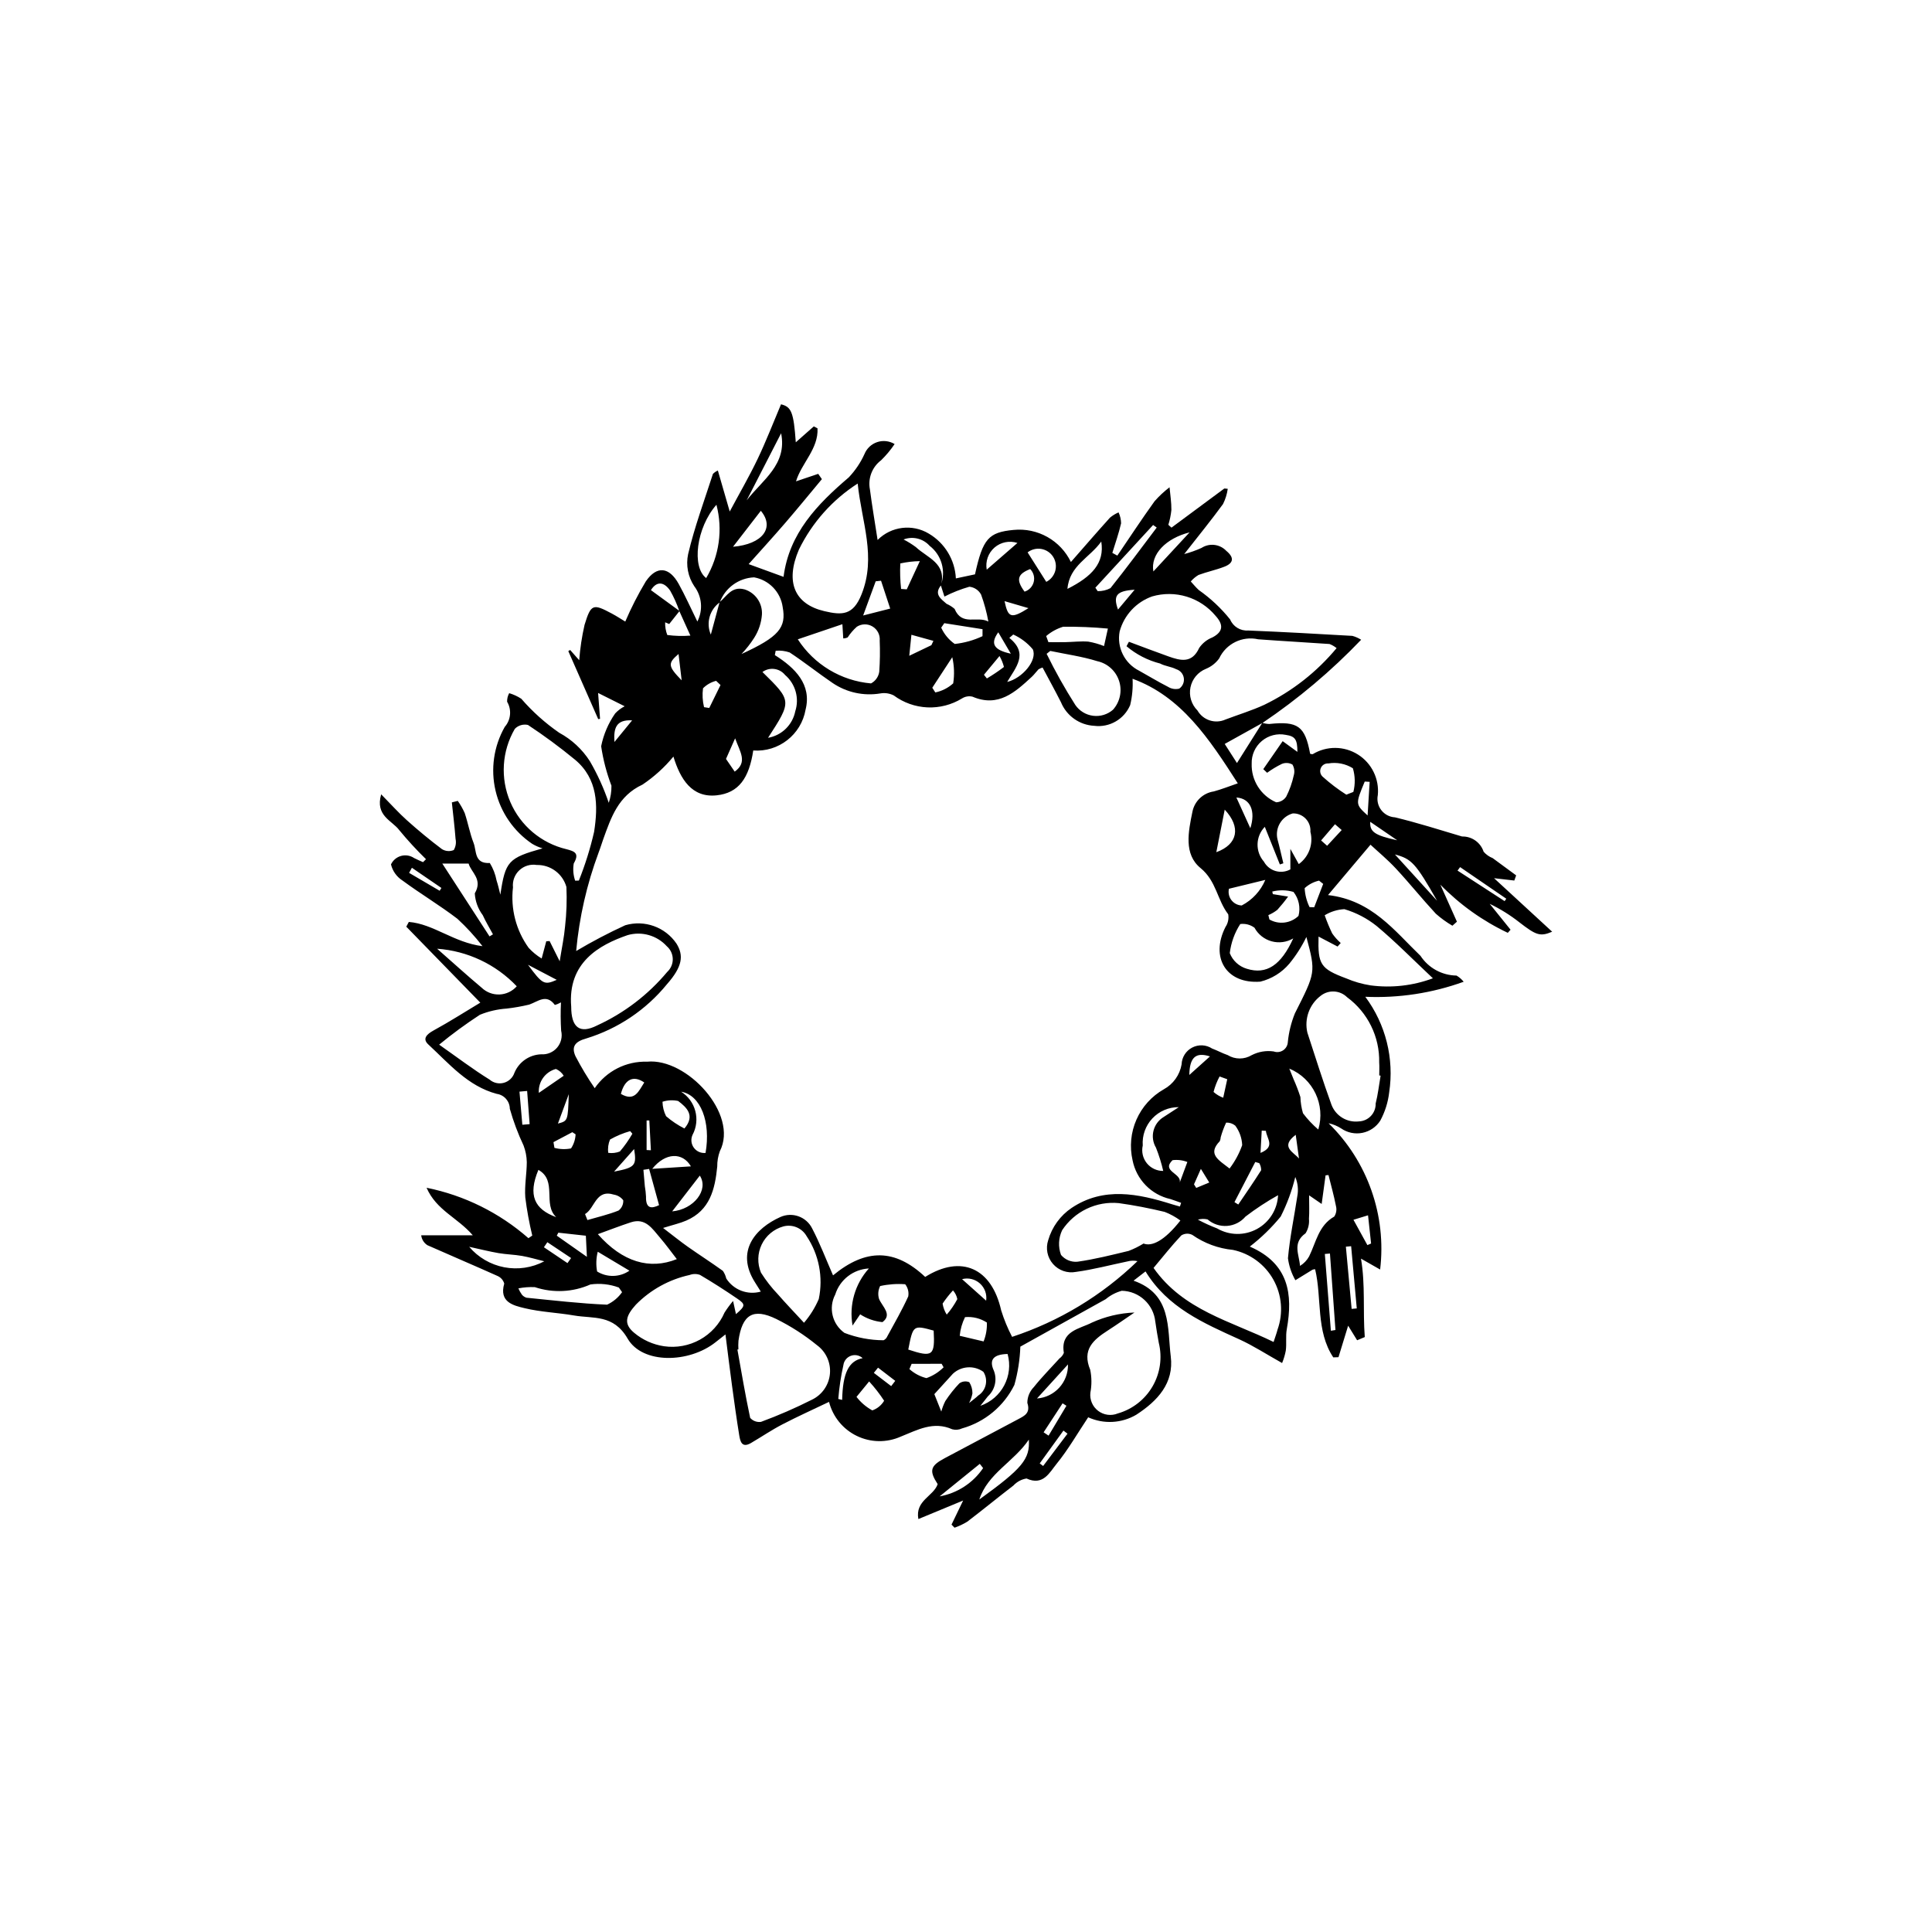 <?xml version="1.0" encoding="UTF-8"?>
<!-- Uploaded to: SVG Repo, www.svgrepo.com, Generator: SVG Repo Mixer Tools -->
<svg fill="#000000" width="800px" height="800px" version="1.1" viewBox="144 144 512 512" xmlns="http://www.w3.org/2000/svg">
 <path d="m478.53 335.55c0.598 0.188 1.215 0.293 1.84 0.312 7.598-0.797 9.473 0.555 10.828 7.887 0.219 0.094 0.453 0.133 0.691 0.109 3.688-2.238 8.32-2.199 11.973 0.094 3.652 2.297 5.691 6.461 5.273 10.754-0.289 1.398 0.047 2.852 0.918 3.984 0.871 1.133 2.191 1.832 3.621 1.91 5.988 1.445 11.879 3.32 17.789 5.078 2.582-0.062 4.902 1.574 5.711 4.031 0.648 0.754 1.473 1.336 2.402 1.699 2.086 1.512 4.148 3.047 6.223 4.574l-0.492 1.367-5.367-0.621 15.398 14.184c-3.199 1.363-4.277 0.918-8.691-2.492h0.004c-2.438-1.914-5.074-3.559-7.863-4.898l5.527 6.859-0.734 0.828v-0.004c-6.668-3.156-12.719-7.477-17.871-12.762l4.391 9.812-1.195 1.066c-1.57-0.91-3.043-1.977-4.398-3.184-3.613-3.894-6.941-8.051-10.555-11.941-2.219-2.391-4.758-4.488-6.754-6.344l-11.258 13.348c11.625 1.355 17.57 9.441 24.508 16.109 2.117 3.215 5.691 5.172 9.543 5.223 0.727 0.426 1.371 0.98 1.898 1.641-8.348 3.019-17.203 4.371-26.07 3.981 5.41 7.266 7.688 16.391 6.328 25.344-0.305 2.625-1.105 5.164-2.363 7.488-1.074 1.672-2.785 2.836-4.734 3.227s-3.977-0.027-5.609-1.16c-1.023-0.66-2.156-1.129-3.348-1.379 10.328 10.094 15.375 24.422 13.656 38.762l-5.074-2.887c1.195 6.934 0.473 13.848 1.004 20.785l-2.027 0.848-2.379-3.863-2.559 8.348-1.379 0.051c-4.66-7.027-2.973-15.617-4.809-23.352v-0.004c-0.238 0-0.477 0.043-0.699 0.125-1.52 0.914-3.023 1.852-4.535 2.785-1.027-1.797-1.699-3.777-1.969-5.828 0.492-5.504 1.652-10.941 2.477-16.418v-0.004c0.332-1.719 0.145-3.5-0.535-5.113-0.883 3.629-2.18 7.148-3.863 10.484-2.418 2.957-5.164 5.629-8.188 7.961 10.32 4.488 11.477 12.562 9.797 21.906-0.332 1.848-0.008 3.805-0.262 5.676-0.211 1.125-0.539 2.227-0.977 3.281-4.144-2.316-7.621-4.59-11.359-6.289-9.457-4.293-18.98-8.398-24.836-17.992l-3.168 2.453c10.184 3.574 8.918 12.535 9.859 20.09 0.879 7.059-3.488 11.766-9.109 15.418v0.004c-3.887 2.305-8.66 2.566-12.777 0.695-2.859 4.293-5.309 8.578-8.383 12.352-1.848 2.266-3.555 5.902-7.961 3.863l0.004 0.004c-1.332 0.215-2.551 0.871-3.469 1.859-4.109 3.156-8.113 6.449-12.238 9.59-1.062 0.648-2.191 1.18-3.367 1.59l-0.805-0.816 3.082-6.387-11.867 4.914c-0.898-4.934 4.031-6.035 5.117-9.254-2.328-3.594-1.969-4.856 1.938-6.918 6.477-3.422 12.945-6.856 19.406-10.297 1.676-0.895 3.301-1.621 2.418-4.324 0.004-1.562 0.621-3.059 1.715-4.172 2.121-2.66 4.535-5.086 6.82-7.617 0.516-0.367 0.91-0.875 1.145-1.461-0.988-5.863 4.227-6.34 7.418-8.016 3.555-1.617 7.391-2.527 11.293-2.676-2.359 1.598-4.691 3.238-7.086 4.781-3.824 2.465-6.875 5.055-4.633 10.414 0.402 1.992 0.414 4.039 0.039 6.035-0.219 1.863 0.566 3.699 2.059 4.832 1.492 1.133 3.473 1.395 5.207 0.684 3.879-1.109 7.18-3.676 9.203-7.164 2.027-3.484 2.621-7.625 1.66-11.539-0.355-1.855-0.648-3.727-0.922-5.598l-0.004-0.004c-0.457-4.586-4.269-8.109-8.879-8.203-1.566 0.426-3.019 1.188-4.266 2.227-7.606 4.227-15.207 8.457-22.625 12.578h0.004c-0.125 3.434-0.656 6.836-1.582 10.145-2.777 5.637-7.82 9.828-13.875 11.527-0.809 0.379-1.723 0.461-2.586 0.23-5.008-2.227-9.203 0.168-13.656 1.945-3.719 1.656-7.977 1.59-11.641-0.188-3.664-1.773-6.356-5.074-7.359-9.02-4.152 1.988-8.34 3.871-12.41 5.988-2.844 1.477-5.504 3.297-8.277 4.914-2.438 1.422-2.856-0.449-3.125-2.121-0.703-4.356-1.309-8.727-1.902-13.102-0.594-4.367-1.121-8.746-1.734-13.555-0.848 0.668-1.754 1.379-2.66 2.094-6.996 5.527-19.316 5.828-23.27-0.988-3.762-6.492-9.059-5.238-14.203-6.129-4.344-0.75-8.816-0.902-13.086-1.93-3.031-0.73-6.809-1.613-5.406-6.519-0.254-0.891-0.887-1.621-1.73-2-6.184-2.781-12.434-5.418-18.629-8.172-0.918-0.586-1.523-1.555-1.648-2.633h13.664c-4.066-4.723-9.602-6.574-12.242-12.594 10.012 2.019 19.32 6.629 26.996 13.367l1.012-0.695h0.004c-0.805-3.328-1.422-6.703-1.848-10.105-0.234-3.09 0.383-6.234 0.398-9.359v0.004c-0.031-1.504-0.32-2.992-0.852-4.398-1.484-3.141-2.707-6.406-3.648-9.75-0.02-1.992-1.492-3.668-3.461-3.945-7.676-2.043-12.645-8.02-18.152-13.109-1.629-1.508-0.387-2.711 1.398-3.688 4.262-2.328 8.359-4.953 12.395-7.375l-19.617-20.133 0.672-1.258c6.574 0.535 11.914 5.469 19.52 6.422v-0.004c-2.008-2.602-4.234-5.027-6.652-7.258-4.707-3.598-9.828-6.648-14.598-10.172v0.004c-1.504-0.977-2.578-2.496-2.996-4.238 0.52-1.105 1.5-1.926 2.68-2.25 1.18-0.324 2.441-0.113 3.453 0.57 0.766 0.402 1.574 0.723 2.359 1.082l0.785-0.781c-2.5-2.438-4.867-5.008-7.086-7.707-1.895-2.547-6.434-3.781-4.793-9.488 2.668 2.711 4.629 4.922 6.82 6.879 2.992 2.676 6.094 5.25 9.301 7.66v-0.004c0.941 0.574 2.102 0.664 3.117 0.234 0.523-0.887 0.695-1.945 0.477-2.953-0.246-3.231-0.645-6.453-0.984-9.676l1.57-0.398v-0.004c0.719 1.016 1.336 2.098 1.84 3.231 0.879 2.617 1.359 5.379 2.359 7.941 0.816 2.086 0.113 5.543 4.293 5.289h-0.004c0.875 1.422 1.484 2.992 1.793 4.633 0.41 1.23 0.676 2.512 1.004 3.769 1.324-8.879 2.082-9.719 11.191-12.277h-0.004c-0.961-0.285-1.887-0.691-2.75-1.203-4.891-3.301-8.359-8.324-9.707-14.066-1.352-5.746-0.48-11.785 2.434-16.918 1.629-1.852 1.883-4.547 0.629-6.672-0.023-0.793 0.168-1.574 0.551-2.269 1.133 0.332 2.211 0.828 3.203 1.477 2.961 3.414 6.34 6.445 10.059 9.016 3.293 1.781 6.082 4.363 8.105 7.512 2.039 3.508 3.719 7.211 5.019 11.051 0.496-1.461 0.734-2.992 0.711-4.535-1.285-3.375-2.199-6.883-2.727-10.457 0.629-3.121 1.895-6.078 3.711-8.691 0.723-0.777 1.578-1.422 2.523-1.902l-7.043-3.523 0.516 6.856-0.488 0.07-7.926-18.02 0.492-0.301 2.398 2.715c0.238-3.148 0.711-6.281 1.414-9.359 1.699-5.57 2.246-5.672 7.211-3.019 1.324 0.707 2.582 1.535 3.582 2.137v-0.004c1.57-3.664 3.387-7.219 5.438-10.637 2.906-4.25 6.215-3.867 8.73 0.68 1.684 3.035 3.098 6.219 4.938 9.953v-0.004c1.547-3.016 1.23-6.648-0.816-9.352-1.668-2.504-2.258-5.57-1.633-8.512 1.699-7.199 4.293-14.188 6.57-21.246l-0.004-0.004c0.379-0.383 0.824-0.691 1.316-0.906l3.144 10.863c2.574-4.812 5.176-9.289 7.402-13.941 2.242-4.691 4.113-9.562 6.191-14.469 2.719 0.664 3.352 2.035 3.914 10.07l4.769-4.215 0.988 0.508c0.285 5.422-4.25 9.246-5.699 14.051l5.887-1.984 0.973 1.402c-3.242 3.887-6.441 7.812-9.746 11.645-3.285 3.809-6.68 7.523-9.664 10.871l9.25 3.375c1.477-11.52 8.902-19.215 17.305-26.375h-0.008c1.719-1.812 3.121-3.898 4.152-6.172 0.609-1.5 1.844-2.656 3.383-3.164 1.535-0.508 3.219-0.316 4.602 0.523-1.047 1.551-2.246 2.992-3.586 4.297-2.387 1.797-3.535 4.805-2.957 7.738 0.566 4.348 1.309 8.676 2.031 13.383 3.598-3.621 9.203-4.316 13.574-1.684 4.238 2.496 6.934 6.961 7.168 11.871l5.07-1.078c2.082-9.449 3.566-11.141 10.258-11.777v0.004c3.094-0.305 6.207 0.344 8.918 1.867 2.711 1.52 4.887 3.836 6.242 6.637 3.617-4.125 6.941-7.977 10.348-11.75 0.691-0.574 1.457-1.047 2.281-1.402 0.422 0.906 0.652 1.895 0.672 2.894-0.605 2.652-1.527 5.231-2.324 7.84l1.328 0.719c3.269-4.809 6.465-9.676 9.859-14.395 1.199-1.367 2.531-2.609 3.977-3.711 0.18 2.004 0.508 4.008 0.488 6.008-0.137 1.336-0.406 2.656-0.805 3.938l0.824 0.754 14.016-10.379 0.902 0.09c-0.199 1.402-0.621 2.766-1.254 4.035-3.102 4.25-6.43 8.332-10.277 13.246v0.004c1.566-0.41 3.098-0.953 4.574-1.621 2.098-1.359 4.867-1.027 6.586 0.789 2.102 1.746 1.973 3.219-0.539 4.191-2.231 0.867-4.606 1.352-6.852 2.188h0.004c-0.773 0.457-1.461 1.039-2.039 1.723 0.703 0.762 1.359 1.578 2.125 2.273 3.121 2.188 5.918 4.812 8.301 7.789 0.797 1.902 2.723 3.078 4.777 2.93 9.211 0.371 18.414 0.895 27.617 1.422 0.82 0.223 1.605 0.57 2.328 1.027-7.902 8.266-16.672 15.656-26.152 22.051-3.231 1.797-6.465 3.594-10.004 5.559l3.246 5.062zm-154.49-29.582c-0.641-1.898-1.461-3.727-2.453-5.465-1.57-2.258-3.5-2.648-5.086-0.113l7.586 5.531-2.738 3.449-1.082-0.453 0.004 0.004c-0.039 1.148 0.156 2.289 0.566 3.359 2.031 0.27 4.082 0.324 6.125 0.16-1.234-2.734-2.078-4.602-2.922-6.473zm69.324-6.828c-1.926 2.359 0.027 3.586 1.488 4.883h0.004c0.773 0.336 1.488 0.789 2.121 1.34 1.961 4.652 5.938 1.77 8.949 3.352-0.441-2.434-1.086-4.824-1.93-7.152-0.629-1.16-1.789-1.938-3.102-2.074-2.281 0.652-4.496 1.527-6.609 2.609-0.285-0.895-0.621-1.945-0.961-3v0.004c1.414-3.754 0.215-7.992-2.957-10.445-1.73-1.945-4.481-2.617-6.914-1.695 1.145 0.586 2.234 1.266 3.266 2.027 3.019 2.844 8.223 4.297 6.644 10.152zm-58.668 4.449c1.93-1.609 3.199-4.285 6.555-3.406l0.004-0.004c2.902 0.879 4.832 3.629 4.668 6.66-0.16 2.199-0.863 4.324-2.051 6.184-0.98 1.535-2.106 2.977-3.363 4.297 9.902-4.539 11.93-6.996 10.906-12.449h0.004c-0.559-3.984-3.613-7.16-7.578-7.867-4.086 0.176-7.672 2.789-9.094 6.625-2.699 1.938-3.684 5.496-2.371 8.547zm30.066 178.4c8.684-7.18 16.43-7.113 24.422 0.41 9.582-5.996 17.645-2.359 20.148 8.91l0.004-0.004c0.75 2.406 1.715 4.742 2.883 6.977 12.449-4.094 23.809-10.957 33.227-20.066-0.871-0.188-1.773-0.164-2.633 0.07-4.559 0.945-9.082 2.16-13.684 2.781h0.004c-2.258 0.43-4.57-0.375-6.082-2.106-1.512-1.73-1.992-4.129-1.266-6.309 1.008-3.488 3.203-6.512 6.211-8.543 8.453-5.656 17.598-3.805 26.59-0.969 0.695 0.219 1.402 0.398 2.102 0.598l0.32-0.973c-0.945-0.336-1.883-0.695-2.836-1-5.086-1.137-9.02-5.168-10.031-10.277-0.824-3.609-0.465-7.391 1.027-10.777 1.492-3.391 4.031-6.207 7.25-8.039 2.496-1.363 4.231-3.789 4.715-6.59 0.059-1.887 1.133-3.594 2.805-4.465 1.672-0.875 3.688-0.777 5.269 0.25 1.402 0.52 2.727 1.266 4.141 1.742 1.953 1.195 4.41 1.199 6.367 0.012 1.797-0.922 3.832-1.266 5.828-0.977 0.832 0.301 1.758 0.191 2.496-0.297 0.738-0.488 1.199-1.301 1.246-2.184 0.254-2.613 0.887-5.18 1.875-7.613 5.473-10.848 5.57-10.797 3.043-20.246v0.004c-1.227 2.535-2.746 4.914-4.535 7.09-1.988 2.352-4.672 4.012-7.668 4.746-9.074 0.68-13.332-6.449-9.234-14.492 0.664-0.984 0.922-2.188 0.723-3.359-2.922-3.762-3.133-8.816-7.328-12.242-4.504-3.676-3.242-9.641-2.156-14.941 0.559-2.801 2.82-4.953 5.644-5.371 1.996-0.531 3.922-1.309 6.375-2.148-7.641-11.941-15.043-23.043-27.887-27.711l0.004 0.004c0.121 2.34-0.09 4.684-0.633 6.961-1.586 3.758-5.477 6.008-9.523 5.504-3.902-0.203-7.336-2.633-8.82-6.246-1.57-3.109-3.258-6.16-4.875-9.203h-0.004c-0.379 0.113-0.746 0.277-1.086 0.488-0.609 0.645-1.125 1.383-1.773 1.98-4.441 4.098-8.871 8.172-15.719 5.254-0.945-0.223-1.938-0.055-2.758 0.465-2.754 1.691-5.949 2.519-9.172 2.379-3.227-0.145-6.336-1.25-8.93-3.172-1.098-0.555-2.344-0.742-3.555-0.527-4.418 0.734-8.949-0.258-12.656-2.773-3.848-2.617-7.492-5.531-11.375-8.09-1.188-0.41-2.449-0.562-3.703-0.449l-0.219 1.152c5.375 3.387 9.812 7.797 8.145 14.457-1.16 6.629-7.152 11.309-13.867 10.824-1.105 7.273-3.801 11.258-9.715 11.883-6.555 0.688-9.613-4.289-11.438-10.262l-0.004-0.004c-2.359 2.856-5.117 5.356-8.191 7.422-6.445 2.984-8.32 8.695-10.414 14.496-0.426 1.18-0.773 2.387-1.234 3.551h0.004c-3.121 8.383-5.117 17.145-5.938 26.055 4.215-2.508 8.559-4.785 13.012-6.832 5.106-1.492 10.59 0.473 13.578 4.871 1.953 3.152 1.602 6.078-2.523 10.754-5.547 6.805-12.992 11.809-21.387 14.379-3.133 0.855-3.949 2.297-2.852 4.719 1.523 2.922 3.223 5.746 5.09 8.461 3.129-4.555 8.363-7.199 13.883-7.023 10.504-1.062 24.34 13.891 19.277 23.727-0.473 1.305-0.707 2.684-0.691 4.07-0.594 5.996-1.926 11.582-8.176 14.297-1.664 0.723-3.469 1.121-6.176 1.969 2.633 2.008 4.539 3.559 6.543 4.973 3.082 2.172 6.262 4.203 9.316 6.406v0.004c0.414 0.609 0.715 1.289 0.883 2.008 1.949 3.051 5.672 4.461 9.156 3.473-0.527-0.84-1.051-1.668-1.57-2.496-5.176-8.215 0.148-14.293 6.742-17.262 3.184-1.43 6.93-0.074 8.457 3.066 2.07 3.965 3.664 8.176 5.516 12.395zm-68.336-104.6 0.984-0.031h-0.004c1.68-4.191 3.027-8.504 4.035-12.902 1.09-6.953 1.039-14.047-5.074-19.148v0.004c-3.988-3.285-8.145-6.352-12.457-9.195-1.262-0.281-2.578 0.109-3.477 1.035-3.445 5.906-3.887 13.094-1.199 19.379 2.691 6.285 8.199 10.922 14.848 12.508 2.184 0.566 3.559 1.047 1.961 3.797l0.004 0.004c-0.258 1.523-0.125 3.09 0.379 4.551zm185.09 122.25c0.453-1.406 0.805-2.324 1.043-3.273 1.562-4.371 1.16-9.199-1.102-13.25-2.262-4.047-6.168-6.922-10.707-7.879-3.879-0.375-7.598-1.75-10.793-3.988-0.93-0.461-2.031-0.402-2.906 0.156-2.562 2.719-4.883 5.668-7.348 8.609 7.894 11.23 20.402 14.047 31.812 19.625zm16.699-183.88c-0.566-0.461-1.199-0.828-1.879-1.09-6.301-0.445-12.609-0.777-18.906-1.25-4.211-0.949-8.516 1.168-10.34 5.078-0.891 1.227-2.106 2.18-3.512 2.754-2.106 0.848-3.644 2.695-4.094 4.922-0.449 2.223 0.254 4.523 1.863 6.121 1.496 2.586 4.707 3.617 7.426 2.383 3.422-1.297 6.949-2.363 10.266-3.891 7.391-3.582 13.93-8.707 19.176-15.027zm-158.53 185.84-0.266 0.051c1.086 6.043 2.102 12.102 3.383 18.102 0.715 0.812 1.789 1.207 2.863 1.059 4.606-1.699 9.109-3.66 13.496-5.871 2.688-1.285 4.504-3.891 4.777-6.856 0.273-2.969-1.039-5.859-3.449-7.613-3.312-2.699-6.922-5.019-10.754-6.918-6.164-3.012-9.066-1.164-10.039 5.793h0.004c-0.059 0.75-0.062 1.504-0.016 2.254zm170.19-72.535-0.363-0.062c0-1.141 0.078-2.285-0.012-3.418v-0.004c0.152-6.809-3.023-13.266-8.508-17.305-1.895-1.867-4.879-2.039-6.973-0.398-3.016 2.269-4.406 6.102-3.555 9.773 2.094 6.391 4.102 12.812 6.394 19.129 1.125 2.957 4.117 4.773 7.262 4.406 2.531-0.094 4.516-2.211 4.445-4.742 0.609-2.418 0.887-4.918 1.309-7.379zm-138.58-156.92c-6.688 4.297-12.07 10.344-15.566 17.484-3.723 8.652-1.125 14.488 6.719 16.332 4.75 1.117 7.633 1.129 9.859-4.426 4.004-9.992 0.039-19.16-1.012-29.391zm-75.922 138.64c0.008 5.469 2.223 7.344 6.922 4.945 7.152-3.281 13.48-8.121 18.527-14.16 0.953-0.879 1.488-2.121 1.469-3.418-0.02-1.297-0.59-2.527-1.57-3.375-2.621-2.891-6.656-4.035-10.402-2.957-7.535 2.598-15.922 7.269-14.945 18.965zm-2.707-1.141c-0.512 0.289-1.055 0.516-1.621 0.68-2.309-3.102-4.531-0.82-6.883-0.074-1.93 0.457-3.887 0.801-5.856 1.031-2.449 0.164-4.856 0.719-7.129 1.645-3.742 2.438-7.348 5.082-10.797 7.918 4.773 3.348 8.938 6.523 13.371 9.266 1.039 0.895 2.457 1.211 3.781 0.844 1.324-0.367 2.375-1.371 2.805-2.672 1.203-2.867 3.961-4.773 7.066-4.879 1.617 0.117 3.195-0.543 4.242-1.777 1.051-1.238 1.445-2.898 1.066-4.477-0.148-2.496-0.168-5.004-0.047-7.504zm149.87-94.383 0.637-1.184c3.481 1.293 6.945 2.625 10.445 3.867 3.211 1.141 6.258 1.965 8.191-2.254 0.859-1.246 2.07-2.211 3.481-2.762 3.051-1.582 2.856-3.519 0.852-5.719h0.004c-2-2.402-4.656-4.172-7.644-5.086-2.984-0.914-6.176-0.934-9.176-0.062-4.207 1.496-7.422 4.949-8.602 9.254-0.816 4.25 1.305 8.52 5.176 10.445 2.543 1.406 5.019 2.93 7.609 4.242h0.004c0.887 0.566 1.965 0.746 2.988 0.5 0.918-0.629 1.391-1.73 1.219-2.832-0.168-1.102-0.957-2.004-2.023-2.324-1.324-0.68-2.945-0.797-4.254-1.5h0.004c-3.281-0.836-6.324-2.402-8.91-4.586zm-103.5 177c2.519-2.176 2.598-2.574 0.324-4.121-3.219-2.195-6.5-4.305-9.855-6.277-0.891-0.32-1.871-0.312-2.758 0.023-5.402 1.184-10.348 3.914-14.23 7.859-2.574 2.871-3.406 5-0.477 7.445 2.258 1.902 5.004 3.141 7.926 3.578 3.281 0.477 6.629-0.137 9.531-1.746 2.898-1.613 5.188-4.133 6.512-7.176 0.684-1.078 1.438-2.106 2.262-3.082zm154.39-100.06c-0.203 7.383 0.512 8.527 7.277 11.059h0.004c2.078 0.895 4.262 1.523 6.5 1.875 5.578 0.738 11.25 0.094 16.523-1.875-5.281-4.969-9.871-9.652-14.883-13.84-2.539-2.035-5.453-3.555-8.574-4.481-1.844 0.102-3.637 0.656-5.215 1.617 0.57 1.641 1.234 3.246 1.988 4.812 0.648 0.934 1.406 1.785 2.258 2.539l-0.832 0.941zm-36.613 75.246c-1.281-0.941-2.68-1.711-4.16-2.281-4.019-0.961-8.094-1.766-12.191-2.328-2.914-0.277-5.848 0.246-8.484 1.512-2.641 1.262-4.883 3.223-6.496 5.664-0.98 2.051-1.09 4.414-0.305 6.551 1.062 1.273 2.684 1.949 4.336 1.809 4.574-0.645 9.086-1.785 13.59-2.871 1.375-0.52 2.699-1.176 3.945-1.953 2.156 0.855 5.488-0.641 9.766-6.102zm-164.49-68.699c0.562-3.555 1.176-6.391 1.426-9.258 0.395-3.465 0.512-6.953 0.355-10.438-0.988-3.512-4.227-5.906-7.871-5.824-1.676-0.273-3.383 0.246-4.617 1.414-1.234 1.164-1.852 2.84-1.672 4.527-0.668 5.668 0.812 11.387 4.152 16.02 1.012 1.102 2.172 2.051 3.449 2.828l1.219-4.566 0.883-0.062zm64.746 95.797c1.613-1.883 2.93-4 3.91-6.277 1.219-5.762 0.059-11.773-3.215-16.668-1.23-2.164-3.769-3.227-6.176-2.582-2.512 0.699-4.602 2.445-5.731 4.793-1.133 2.348-1.199 5.07-0.184 7.469 1.305 2.066 2.809 3.996 4.5 5.762 2.023 2.332 4.172 4.555 6.894 7.504zm-1.645-181.12c4.316 6.68 11.48 10.996 19.402 11.688 1.18-0.621 1.992-1.77 2.184-3.09 0.195-2.746 0.234-5.5 0.121-8.25 0.137-1.5-0.59-2.949-1.879-3.731-1.285-0.785-2.906-0.766-4.176 0.047-0.93 0.828-1.75 1.781-2.43 2.828-0.367 0.172-0.77 0.266-1.176 0.27l-0.227-3.766zm66.91 3.078-0.969 0.766c2.281 4.656 4.82 9.18 7.602 13.551 1.09 1.586 2.805 2.633 4.715 2.871 1.91 0.242 3.828-0.344 5.277-1.609 1.859-2.078 2.473-4.984 1.609-7.633-0.859-2.652-3.062-4.644-5.785-5.231-4.039-1.262-8.293-1.836-12.449-2.715zm-50.383 175.81-2.016 2.973v-0.004c-0.965-5.438 0.629-11.016 4.324-15.121-4.125 0.211-7.684 2.965-8.914 6.906-1.848 3.523-0.797 7.871 2.449 10.168 3.305 1.273 6.816 1.934 10.359 1.949 0.453-0.211 0.812-0.59 1-1.055 1.902-3.492 3.898-6.949 5.539-10.562 0.207-1.141-0.09-2.316-0.809-3.227-2.223-0.164-4.461-0.004-6.641 0.477-0.531 1.062-0.637 2.285-0.285 3.422 0.895 2.086 3.59 4.141 0.898 6.141v-0.004c-2.106-0.203-4.133-0.91-5.906-2.066zm116.24-119.31v-0.004c2.691-1.949 3.91-5.348 3.078-8.566 0.094-1.281-0.359-2.543-1.25-3.473-0.891-0.926-2.129-1.434-3.414-1.395-2.973 0.82-4.766 3.844-4.062 6.844 0.574 2.109 1.043 4.246 1.559 6.375l-0.926 0.305-3.988-9.965h-0.004c-2.469 2.543-2.57 6.555-0.234 9.223 0.656 1.203 1.766 2.098 3.082 2.484 1.316 0.383 2.731 0.227 3.93-0.434v-5.43zm-185.75 98.07c6.516 7.391 13.742 9.5 20.918 6.609-1.465-1.879-2.887-3.867-4.473-5.707-2.012-2.332-3.805-5.309-7.684-4.051-2.828 0.918-5.606 2.008-8.762 3.148zm184.28-78.383c-1.727 1.023-3.797 1.301-5.734 0.77-1.938-0.535-3.574-1.832-4.535-3.598-1.082-0.805-2.434-1.156-3.769-0.98-1.504 2.324-2.453 4.961-2.781 7.711 0.785 2 2.445 3.527 4.508 4.141 5.227 1.645 9.082-0.941 12.312-8.043zm1.105-49.43c-0.012-3.309-0.594-4.133-3.09-4.512h0.004c-2.258-0.453-4.594 0.148-6.352 1.633-1.762 1.484-2.746 3.688-2.68 5.988-0.148 4.426 2.426 8.492 6.488 10.25 1.09-0.035 2.094-0.605 2.676-1.523 0.895-1.773 1.562-3.656 1.984-5.598 0.293-0.965 0.168-2.012-0.348-2.883-0.863-0.484-1.902-0.547-2.816-0.164-1.363 0.664-2.668 1.453-3.894 2.348l-1.016-0.965 5.137-7.414zm-178.97 143.18-0.855-1.227c-2.406-0.891-5-1.172-7.539-0.812-4.648 2.059-9.895 2.312-14.719 0.711-1.465-0.07-2.93 0.039-4.367 0.324 0.25 0.582 0.559 1.137 0.922 1.652 0.32 0.391 0.75 0.68 1.234 0.824 7.113 0.707 14.223 1.543 21.352 1.844 1.594-0.734 2.965-1.879 3.973-3.316zm-27.914-81.062c-5.547-5.832-13.074-9.383-21.102-9.953 4.406 3.871 8.043 7.184 11.809 10.336 1.266 1.215 2.973 1.863 4.727 1.789 1.758-0.07 3.406-0.855 4.566-2.172zm209.98 55.398c0 2.477 0.105 4.363-0.035 6.231 0.129 1.344-0.188 2.691-0.902 3.832-3.598 2.574-1.664 5.648-1.473 8.641 1.012-0.613 1.844-1.48 2.414-2.516 1.852-3.742 2.5-8.191 6.66-10.555l0.004-0.004c0.539-0.828 0.703-1.848 0.449-2.805-0.535-2.758-1.301-5.469-1.98-8.199l-0.77 0.078-1.035 7.586zm-157.06-183.01c-5.371 6.109-6.582 16.535-2.719 19.43 3.469-5.856 4.445-12.852 2.719-19.43zm-60.133 114.39 0.91-0.547c-0.914-1.695-1.918-3.348-2.715-5.098h-0.004c-1.25-1.672-1.98-3.676-2.098-5.762 2.207-3.754-1.016-5.578-1.633-7.887h-6.973zm208.97 68.586c-3.008 1.68-5.894 3.574-8.633 5.668-1.227 1.441-2.981 2.332-4.867 2.469-1.887 0.141-3.754-0.477-5.184-1.719-0.844-0.199-1.727-0.176-2.559 0.062 1.648 0.883 3.352 1.66 5.098 2.328 3.25 1.891 7.254 1.949 10.555 0.148s5.422-5.199 5.59-8.957zm-89.246 57.348c0.254-0.965 0.613-1.898 1.062-2.789 1.098-1.676 2.344-3.25 3.727-4.699 0.766-0.543 1.754-0.66 2.621-0.309 0.566 0.887 0.855 1.922 0.84 2.973-0.168 0.891-0.469 1.754-0.891 2.559 1.309-1.066 1.902-1.461 2.387-1.961v-0.004c1.031-0.645 1.758-1.676 2.019-2.863 0.266-1.188 0.043-2.43-0.617-3.453-2.469-1.766-5.84-1.555-8.07 0.508-1.605 1.738-3.188 3.5-4.922 5.41zm-47.398-196c7.812 7.668 7.812 7.668 1.484 17.438 3.629-0.625 6.496-3.422 7.215-7.031 1.121-3.461 0.055-7.258-2.707-9.625-1.473-1.812-4.106-2.156-5.992-0.781zm123.79 131.58v0.004c1.43-1.879 2.559-3.969 3.348-6.195-0.078-1.871-0.715-3.672-1.836-5.172-0.68-0.555-1.539-0.84-2.418-0.801-0.586 1.242-1.062 2.527-1.434 3.852-0.02 0.367-0.105 0.73-0.25 1.066-3.34 3.461-0.309 4.981 2.59 7.25zm15.832-26.48c0.363 0.898 0.727 1.793 1.086 2.695l-0.004 0.004c0.707 1.574 1.328 3.188 1.859 4.832 0.047 1.457 0.277 2.902 0.684 4.305 1.191 1.582 2.551 3.027 4.055 4.312 1.961-6.555-1.355-13.531-7.68-16.145zm-48.074-116.61c-3.945-0.367-7.902-0.527-11.859-0.484-1.652 0.504-3.184 1.344-4.496 2.469l0.59 1.617c1.523 0 3.051 0.023 4.574-0.008 2.016-0.039 4.039-0.293 6.035-0.133l0.004 0.004c1.41 0.25 2.793 0.641 4.125 1.172zm-149.36 167.68c-1.961-0.484-3.898-1.07-5.883-1.422-2.051-0.359-4.16-0.395-6.211-0.742-2.379-0.406-4.723-1.004-7.805-1.676v0.004c2.383 2.809 5.656 4.719 9.273 5.418 3.617 0.695 7.367 0.141 10.625-1.582zm212.55-123.66 1.859-0.73v0.004c0.527-2.066 0.484-4.234-0.129-6.277-1.938-1.203-4.246-1.66-6.496-1.277-0.871-0.062-1.688 0.445-2.016 1.258-0.332 0.812-0.102 1.742 0.566 2.309 1.938 1.738 4.016 3.316 6.215 4.715zm-48.527 99.711c-0.484-2.102-1.129-4.164-1.922-6.168-1.668-2.809-0.762-6.434 2.035-8.125 1.16-0.746 2.312-1.504 4.012-2.609-2.652-0.027-5.191 1.055-7.008 2.988-1.812 1.93-2.734 4.535-2.543 7.176-0.379 1.645 0.02 3.375 1.074 4.688 1.059 1.312 2.664 2.07 4.352 2.051zm-1.723-170.5-0.957-0.68-15.305 16.621 0.617 0.91h0.004c1.176 0.027 2.34-0.246 3.379-0.797 4.207-5.254 8.203-10.684 12.262-16.055zm-47.02 257.58c11.434-8.266 13.449-10.715 13.129-15.875-4.023 5.938-10.895 8.973-13.129 15.875zm-72.547-91.848c1.434-8.191-1.273-15.348-6.481-16.227v-0.004c3.856 2.43 5.18 7.422 3.035 11.441-0.508 1.109-0.379 2.406 0.332 3.394 0.715 0.988 1.902 1.52 3.113 1.395zm95.906-149.48c6.504-3.273 9.883-6.844 8.965-12.551-3.027 4.281-8.457 6.359-8.965 12.551zm-127.84 165.68 0.629 1.586c2.758-0.805 5.578-1.453 8.234-2.512h0.004c0.855-0.641 1.328-1.668 1.258-2.734-0.598-0.789-1.469-1.316-2.445-1.484-4.894-1.516-5.008 3.566-7.68 5.144zm111.98 37.078c-3.684 0.094-4.977 1.465-3.668 4.363h0.004c0.965 2.391 0.34 5.125-1.562 6.859-0.641 0.855-1.328 1.676-1.996 2.512 5.664-1.945 8.828-7.965 7.223-13.734zm-69.137-226.24c4.144-5.363 10.785-9.469 9.117-17.758zm-3.629 12.32c7.914-0.68 11.086-5.102 7.371-9.531zm141.87 97.617 0.281 1.156c2.492 1.43 5.633 1.043 7.703-0.949 0.582-2.211 0.09-4.566-1.328-6.356-1.832-0.531-3.769-0.562-5.617-0.098l0.145 0.684 4.047 0.652h-0.004c-0.883 1.223-1.836 2.394-2.848 3.512-0.73 0.566-1.527 1.039-2.379 1.398zm-188.72 80.043c-3.672-3.43 0.371-9.676-4.727-12.531-2.809 6.711-1.074 10.43 4.727 12.531zm93.293 35.09c6.457 2.141 7.094 1.645 6.731-5.027-5.434-1.496-5.461-1.477-6.731 5.027zm36.574-203.45c1.168-0.594 2.031-1.648 2.379-2.91 0.348-1.262 0.145-2.613-0.555-3.719-0.699-1.105-1.836-1.863-3.125-2.09-1.289-0.227-2.613 0.105-3.648 0.906zm-10.359 26.52c4.035-0.977 8.059-5.766 6.785-8.637h0.004c-1.41-1.684-3.18-3.027-5.18-3.93l-1.043 0.898c5.211 4.195 1.668 7.84-0.566 11.668zm-85.535 118.34c2.934-3.445 0.574-5.602-1.672-7.293-1.375-0.293-2.801-0.223-4.141 0.207 0.027 1.332 0.352 2.644 0.953 3.832 1.48 1.277 3.113 2.371 4.859 3.254zm78.992-130.47 0.008-1.848-10.129-1.594-0.824 1.188v-0.004c0.785 1.738 2.027 3.234 3.59 4.324 2.551-0.277 5.035-0.973 7.356-2.066zm-6.035 185.41 6.324 1.492v0.004c0.637-1.59 0.934-3.297 0.871-5.008-1.711-1.113-3.754-1.621-5.789-1.434-0.77 1.547-1.25 3.227-1.406 4.945zm-20.852-200.1-1.418 0.152-3.324 9.059 7.168-1.828zm-6.504 216.29c1.133 1.469 2.559 2.688 4.184 3.582 1.316-0.457 2.43-1.363 3.137-2.562-1.184-1.809-2.512-3.519-3.973-5.113zm98.703-134.66c-0.242 1.051-0.004 2.156 0.652 3.012s1.66 1.379 2.738 1.418c2.805-1.465 5.016-3.859 6.25-6.777zm-1.121-20.965-2.227 11.277c5.707-2.062 6.586-6.629 2.227-11.277zm28.133 138.1 1.211-0.199-1.457-20.266-1.355 0.117zm-37.445-211.58c-6.254 1.566-10.41 5.812-9.598 10.359zm-156.84 190.64c-0.438 1.711-0.496 3.496-0.172 5.231 2.644 1.641 6.008 1.559 8.566-0.211zm19.719-10.695c5.746-0.512 9.785-5.727 7.324-9.477zm68.934-138.77 0.801 1.242h0.004c1.766-0.363 3.402-1.191 4.738-2.406 0.355-2.305 0.273-4.66-0.246-6.934zm111.13 164.61 1.363-0.125-1.492-16.488-1.395 0.129zm-114.43-198.16c-1.742 0.027-3.477 0.23-5.176 0.609-0.105 2.254-0.035 4.516 0.211 6.758l1.504 0.105zm17.727 2.258 8.137-7.078c-2.102-0.691-4.41-0.227-6.082 1.223-1.668 1.453-2.449 3.676-2.055 5.856zm-86.832 168.41-2.637-9.594-1.512 0.227c0.125 1.457 0.238 2.91 0.379 4.367v-0.004c0.16 0.91 0.262 1.832 0.309 2.754-0.078 3.219 1.461 3.219 3.461 2.25zm85.875 69.68-0.883-1.121-10.641 8.621c4.695-0.844 8.852-3.551 11.523-7.5zm-112.57-62.383-0.414 0.793 7.981 5.609-0.273-5.598zm93.629 34.754-0.59 1.395c1.289 1.152 2.836 1.977 4.512 2.394 1.711-0.605 3.266-1.582 4.547-2.867l-0.52-0.926zm-74.008-60.977-0.578-0.688h-0.004c-1.863 0.52-3.656 1.266-5.34 2.223-0.469 1.113-0.633 2.332-0.469 3.527 1.043 0.152 2.102 0.027 3.078-0.359 1.246-1.461 2.352-3.039 3.312-4.703zm115.44 61.133-8.215 9.027c4.707-0.344 8.316-4.312 8.215-9.027zm-110.18-51.828 10.258-0.656c-2.242-3.812-6.746-3.707-10.258 0.656zm208-71.043c-5.664-9.926-6.75-11.113-11.172-12.27 3.688 4.051 7.32 8.043 11.172 12.27zm-33.801 1.684 1.23 0.039 2.383-6.191-1.098-0.867h-0.004c-1.422 0.32-2.734 1.008-3.809 1.992 0.09 1.746 0.531 3.457 1.297 5.027zm-19.902 78.184 1.016 0.629c2.039-3.019 4.125-6.012 6.062-9.094 0.004-0.656-0.168-1.297-0.5-1.863l-1.062-0.312zm-80.316-147.6 0.535-1.145-5.828-1.613-0.57 5.566zm-97.438 114.11c-0.484-0.805-1.207-1.434-2.066-1.805-2.832 0.762-4.727 3.418-4.527 6.34zm45.426-89.422-2.418 5.457 2.309 3.367c3.481-2.531 1.43-5.148 0.113-8.824zm167.73 126.4-3.863 1.184 3.691 6.715 0.98-0.426zm-171.6-140.53-1.168-1.109c-1.312 0.336-2.512 1.016-3.469 1.973-0.223 1.672-0.129 3.367 0.27 5.004l1.383 0.215zm172.03 25.66-1.305-0.078c-2.488 6.004-2.488 6.004 0.758 8.984zm-140.82 163.54 1.023 0.25c0.172-7.078 1.684-10.309 5.43-11.062-0.836-0.773-2.031-1.012-3.102-0.629-1.07 0.383-1.84 1.328-1.996 2.457-0.66 2.961-1.113 5.961-1.355 8.984zm-51.418-83.867c-2.902-2.012-5.207-0.828-6.195 3.027 3.691 2.156 4.715-0.762 6.195-3.027zm-32.312 11.199 1.934-0.164-0.664-8.793-2.027 0.18zm248.52-68.277-0.684 0.922 12.48 8.094 0.441-0.641c-4.078-2.789-8.156-5.582-12.238-8.375zm-240.27 72.887 0.254 1.516c1.438 0.383 2.941 0.434 4.402 0.145 0.734-1.113 1.148-2.402 1.207-3.734l-0.867-0.566zm180.98-91.332 3.699 8.141c1.445-4.512 0.051-7.914-3.699-8.141zm-54.648-60.539c-3.398 1.328-3.805 2.852-1.488 5.981 1.203-0.371 2.125-1.348 2.43-2.57 0.309-1.223-0.051-2.516-0.941-3.41zm41.656 157.13c-1.246-0.484-2.598-0.648-3.926-0.48-3.09 2.961 2.527 3.488 1.902 5.938zm-59.703 31.051 6.383 5.703-0.004-0.004c0.25-1.703-0.371-3.418-1.656-4.566-1.285-1.148-3.059-1.574-4.723-1.133zm70.273-52.984-2.031-0.73v-0.004c-0.695 1.301-1.23 2.68-1.598 4.106 0.75 0.668 1.617 1.188 2.562 1.531zm24.875-63.277 1.594 1.41 3.863-4.172-1.777-1.535zm-73.539 156.85 1.316 0.879 4.731-7.918-1.02-0.648zm-25.676-31.195c1.094-1.254 2.035-2.633 2.809-4.102-0.168-0.863-0.566-1.66-1.152-2.312-1.004 1.094-1.922 2.266-2.75 3.5 0.164 1.035 0.535 2.027 1.094 2.914zm64.289-63.508 5.473-4.914c-3.773-1.219-5.391 0.242-5.473 4.914zm-39.645 102.94 0.906 0.688 6.461-8.566-1.082-0.816zm-127.68-90.059c2.641-0.695 2.641-0.695 2.875-7.793zm14.883 12.734c5.606-1.086 6-1.594 5.312-5.981zm102.14-136.64-4.125 4.969 0.781 0.98h-0.004c1.566-0.93 3.078-1.945 4.527-3.047-0.262-1.016-0.656-1.992-1.18-2.902zm-84.234 6.441-0.824-6.981c-2.887 2.484-2.844 3.215 0.824 6.981zm91.906-19.129-6.336-1.855c0.938 4.469 1.742 4.731 6.336 1.855zm-8 6.402c-2.215 3.055-1.152 4.703 3.328 5.672zm-124.63 88.113c3.844 5.195 4.309 5.445 7.621 3.992-2.516-1.32-4.859-2.547-7.621-3.992zm10.465 79.059 0.957-1.344-6.289-4.195-0.91 1.336zm183.66-29.203c4.078-1.668 1.605-3.812 1.434-5.844l-1.109-0.074zm-17.625 8.328 0.594 0.949 3.453-1.43-2.223-3.617zm-20.141-152.32 4.41-5.262c-4.812 0.316-5.754 1.516-4.41 5.262zm-133.45 35.094 4.691-5.734c-4.289-0.246-4.938 2.106-4.691 5.734zm-53.672 33.332-0.742 1.352 8.098 4.742 0.465-0.742zm234.22 70.766c-4.219 3.18-0.602 4.562 0.867 6.289zm26.898-78.051-7.144-4.891c-0.18 2.648 1.207 3.59 7.144 4.891zm-198.92 82.086 1.137 0.059-0.418-7.898-0.719 0.004zm61.332 57.672-1.113 1.383 4.598 3.512 1.074-1.398z"/>
</svg>